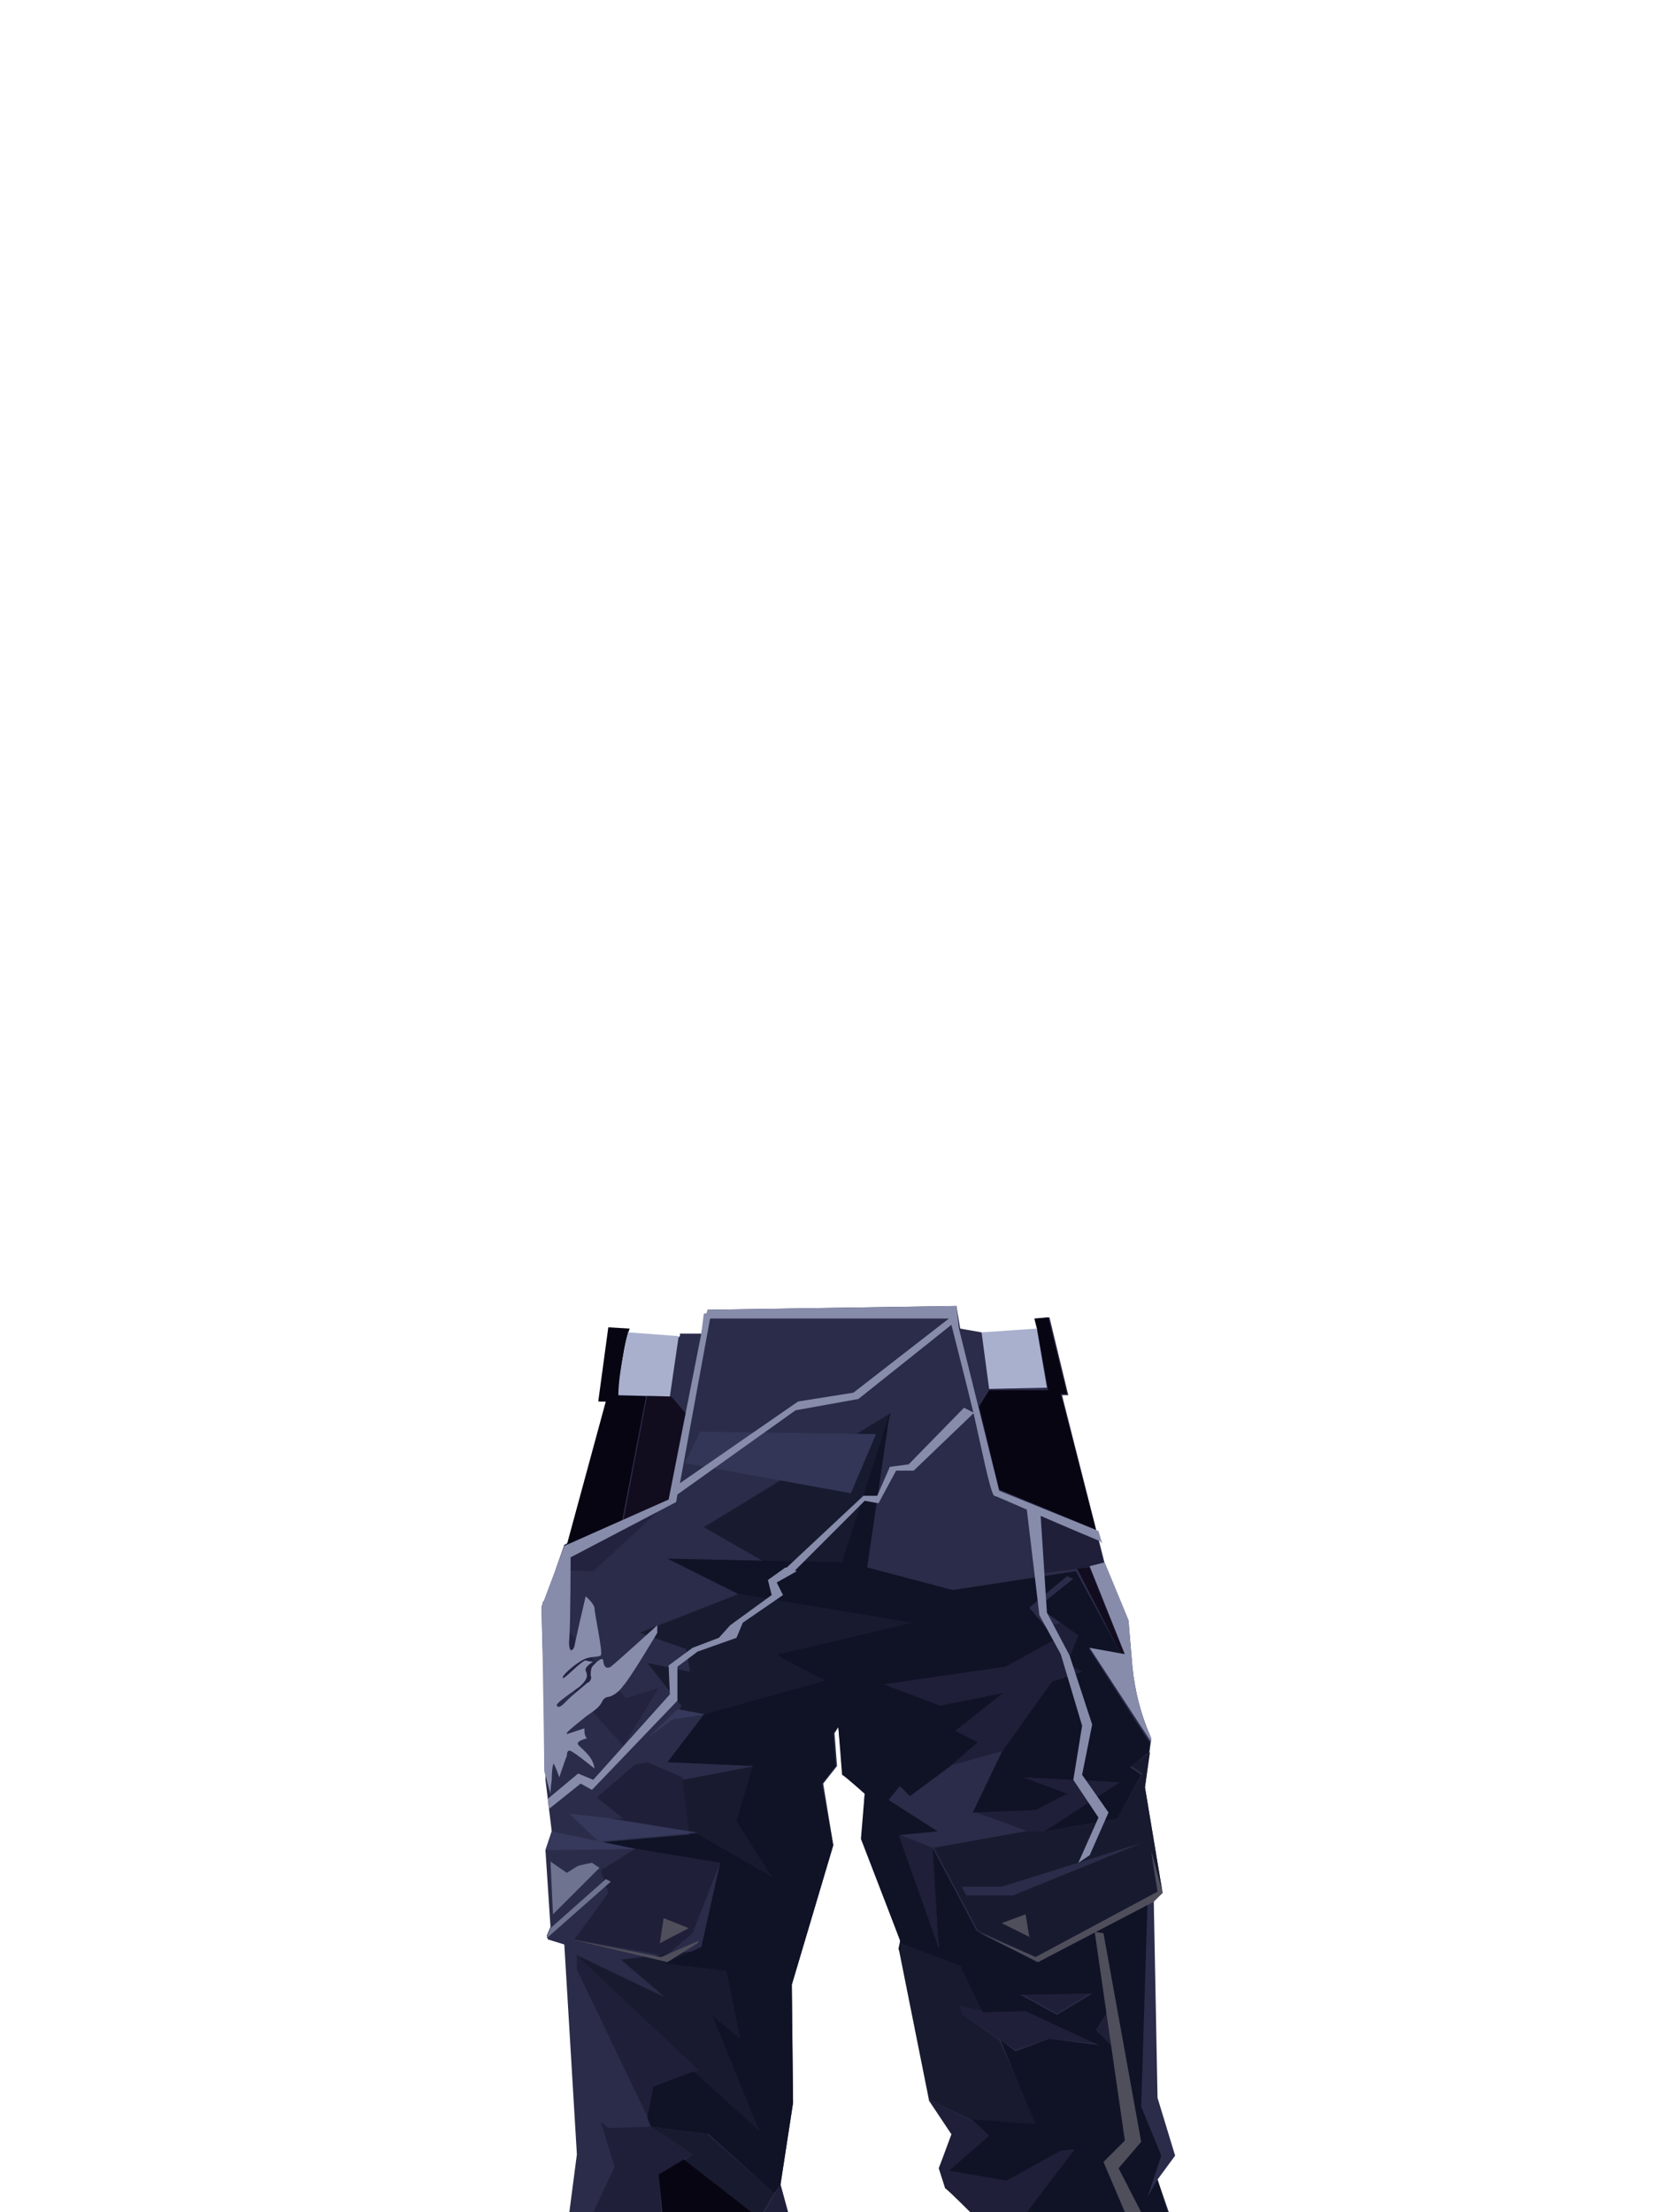 <?xml version="1.0" encoding="UTF-8"?><svg width="1320px" height="1760px" viewBox="0 0 1320 1760" version="1.1" xmlns="http://www.w3.org/2000/svg" xmlns:xlink="http://www.w3.org/1999/xlink"><defs></defs><g transform=" translate(431,1039)" id="id-88147"><path d=" M 499,721 L 490,695 L 504,676 L 490,630 L 487,473 L 494,467 L 480,383 L 485,344 C 477,326 472,307 470,287 C 467,253 467,251 467,251 L 448,205 L 414,71 L 419,71 L 404,9 L 393,11 L 395,19 L 351,22 L 350,21 L 333,18 L 330,0 L 132,3 L 132,6 L 130,6 L 127,22 L 110,22 L 110,24 L 46,76 L 52,76 L 21,190 L 19,190 C 19,190 1,238 1,239 C 1,239 3,377 3,377 L 8,418 L 3,433 L 7,494 L 4,501 L 5,504 L 18,508 L 28,675 L 22,721 L 196,721 L 190,699 L 200,634 L 199,540 L 232,429 L 224,380 L 235,366 L 233,340 L 236,335 C 236,335 240,372 240,372 C 240,373 257,388 257,388 L 255,424 L 286,507 L 285,511 L 309,632 L 327,659 L 316,686 C 316,686 321,702 322,702 C 323,703 342,721 342,721 L 499,721 Z" fill="#2B2C49" id="id-88148"></path><path d=" M 93,304 L 67,312 L 1,235 C 1,237 0,239 0,239 C 0,239 0,256 1,279 L 65,350 L 93,304 Z" fill="#23223F" id="id-88148"></path><polygon points="41 211 104 153 20 189 18 190 11 210" fill="#23223F" id="id-88148"></polygon><polygon points="95 721 93 691 120 675 87 653 53 654 47 649 58 685 41 721" fill="#201F39" id="id-88148"></polygon><polygon points="112 375 126 420 53 408 65 408 44 391 74 365 84 363" fill="#201F39" id="id-88148"></polygon><path d=" M 424,671 L 413,672 L 370,696 L 324,688 L 356,660 L 344,649 L 308,631 L 308,632 L 326,659 L 316,686 C 316,686 321,702 321,702 C 322,702 341,721 341,721 L 386,721 C 398,706 424,671 424,671 Z" fill="#201F39" id="id-88148"></path><polygon points="335 564 377 592 404 583 443 587 384 560 355 562 333 557" fill="#201F39" id="id-88148"></polygon><polygon points="381 547 410 563 438 546" fill="#201F39" id="id-88148"></polygon><polygon points="451 560 441 576 453 588" fill="#201F39" id="id-88148"></polygon><polygon points="320 466 315 510 283 420 311 431" fill="#201F39" id="id-88148"></polygon><path d=" M 406,425 L 460,379 L 383,375 C 356,393 342,402 343,402 L 406,425 Z" fill="#201F39" id="id-88148"></path><polygon points="442 242 271 300 324 366 367 354 428 307" fill="#201F39" id="id-88148"></polygon><polygon points="390 164 396 213 435 208 447 204 443 187" fill="#201F39" id="id-88148"></polygon><polygon points="190 699 177 721 196 721" fill="#201F39" id="id-88148"></polygon><polygon points="86 649 91 624 128 610 28 517 28 528" fill="#201F39" id="id-88148"></polygon><polygon points="74 432 142 443 120 499 99 517 26 504 53 467 47 449" fill="#201F39" id="id-88148"></polygon><polygon points="87 653 132 659 185 706 176 721 167 721 113 680 120 675" fill="#181B2F" id="id-88148"></polygon><polygon points="121 610 125 608 27 516 98 550 63 520 158 509 173 656" fill="#181B2F" id="id-88148"></polygon><polygon points="119 433 184 454 156 410 170 366 112 377" fill="#181B2F" id="id-88148"></polygon><polygon points="227 298 189 277 222 271 297 252 157 229 78 260 115 273 118 291 84 284 111 318 110 321 131 325" fill="#181B2F" id="id-88148"></polygon><polygon points="278 85 239 205 290 234 218 227 129 176" fill="#181B2F" id="id-88148"></polygon><polygon points="426 209 436 208 464 278 461 277" fill="#120C1F" id="id-88148"></polygon><path d=" M 490,466 L 485,433 L 494,467 L 480,383 L 484,355 L 469,366 L 478,372 L 458,408 L 401,418 L 385,418 L 312,431 L 347,497 L 393,518 L 490,466 Z M 338,469 L 334,462 L 366,462 L 478,427 L 375,469 L 338,469 Z" fill="#181B2F" id="id-88170" fill-rule="nonzero"></path><polygon points="343 648 395 652 364 584 335 564 333 557 351 561 333 525 285 505 285 506 284 511 308 631" fill="#181B2F" id="id-88148"></polygon><polygon points="104 153 116 87 103 72 84 71 64 176" fill="#120C1F" id="id-88148"></polygon><polygon points="285 513 286 507 284 512" fill="#080513" id="id-88148"></polygon><polygon points="113 679 93 691 96 721 167 721" fill="#080513" id="id-88148"></polygon><path d=" M 498,721 L 490,695 L 482,709 L 493,676 L 477,637 L 482,476 L 394,522 L 346,497 L 311,431 L 316,511 L 284,421 L 315,418 L 276,393 L 285,382 L 293,390 L 324,367 L 347,347 L 329,338 L 367,308 L 317,318 L 272,301 L 369,287 L 409,265 L 388,240 L 418,215 L 423,217 L 398,237 L 400,243 L 427,262 L 418,285 L 430,291 L 406,299 L 366,355 L 343,403 L 393,401 L 418,388 L 383,375 L 460,379 L 400,418 L 458,408 L 477,373 L 468,367 L 483,355 L 484,348 L 435,272 L 461,277 L 425,211 L 327,226 L 259,208 L 277,85 L 239,204 L 100,201 L 156,229 L 295,252 C 295,252 190,277 188,277 C 185,278 226,298 226,298 L 129,325 L 100,363 L 168,366 L 155,410 L 183,454 L 124,420 L 44,427 L 142,443 L 127,510 L 98,523 L 147,529 L 158,583 L 136,565 L 173,656 L 121,609 L 89,621 L 84,646 L 87,653 L 133,659 L 185,706 L 190,699 L 200,634 L 199,540 L 232,429 L 223,380 L 234,366 L 232,340 L 236,335 C 236,335 239,372 239,373 C 240,373 257,388 257,388 L 254,424 L 286,507 L 333,525 L 351,562 L 385,561 L 443,588 L 404,583 L 377,593 L 365,584 L 393,651 L 342,647 L 356,660 L 324,688 L 370,696 L 413,672 L 424,671 L 386,721 L 498,721 Z M 410,564 L 381,548 L 438,547 L 410,564 Z M 441,576 L 451,560 L 453,588 L 441,576 Z" fill="#101326" id="id-88170" fill-rule="nonzero"></path><path d=" M 83,72 L 61,71 C 61,71 64,35 69,21 L 70,18 L 53,17 L 45,76 L 51,76 L 20,190 L 63,176 L 83,72 Z" fill="#080513" id="id-88148"></path><polygon points="348 80 364 146 441 178 413 70 418 70 403 9 392 10 394 18 403 67 356 67" fill="#080513" id="id-88148"></polygon><polygon points="75 432 3 433 8 418" fill="#36395B" id="id-88148"></polygon><polygon points="22 404 44 425 47 426 124 419 50 407" fill="#36395B" id="id-88148"></polygon><polygon points="84 344 108 321 130 325 104 329" fill="#36395B" id="id-88148"></polygon><polygon points="266 102 246 149 114 125 126 100" fill="#343657" id="id-88148"></polygon><polygon points="40 385 108 314 108 287 124 275 155 264 160 252 192 230 187 220 203 211 194 208 180 218 183 230 150 254 141 264 120 272 101 286 102 309 41 377 29 372 5 392 6 400 31 380" fill="#878CAB" id="id-88148"></polygon><polygon points="344 85 296 131 282 131 268 157 257 155 200 212 194 209 256 151 267 151 277 128 292 126 336 81" fill="#878CAB" id="id-88148"></polygon><path d=" M 430,373 L 438,333 L 420,278 L 402,244 L 397,167 C 420,177 444,187 444,187 L 446,189 L 443,179 L 364,147 L 332,18 L 330,0 L 132,3 L 131,6 L 129,6 L 127,22 L 101,154 L 20,190 L 18,191 C 18,191 0,239 0,239 C 0,239 2,343 2,370 L 7,388 C 7,388 7,383 8,377 C 8,370 9,362 10,365 C 12,369 13,372 14,375 C 14,375 19,360 20,358 C 20,355 21,353 23,354 C 26,355 42,368 42,368 C 41,358 31,352 29,349 C 27,346 36,344 36,344 C 34,342 34,339 34,336 C 34,336 31,337 22,340 C 14,343 30,331 36,326 C 42,322 46,319 48,315 C 49,312 52,311 53,311 C 55,311 61,308 65,302 C 70,297 92,260 92,260 L 92,254 C 92,254 59,284 55,287 C 50,290 49,284 49,282 C 48,279 44,283 41,286 C 39,288 39,291 39,294 C 40,296 39,299 36,300 C 34,302 24,310 21,313 C 18,316 14,321 12,318 C 11,316 22,309 30,303 C 38,296 36,293 35,290 C 34,287 41,283 41,283 C 41,283 38,283 35,282 C 32,282 18,297 17,296 C 15,295 25,286 32,282 C 39,278 44,280 47,278 C 49,276 42,245 42,240 C 41,236 35,231 35,231 C 35,231 27,265 26,271 C 24,276 21,275 22,264 C 23,252 23,200 23,200 L 107,156 L 108,150 L 202,83 L 252,74 L 326,15 C 326,15 339,66 344,87 C 349,109 357,149 360,151 C 361,151 372,156 386,162 L 396,246 L 413,277 L 430,334 L 423,377 L 443,407 L 427,443 L 436,437 L 451,403 L 430,373 Z M 248,69 L 204,76 L 110,141 L 134,10 L 324,10 L 248,69 Z" fill="#878CAB" id="id-88170" fill-rule="nonzero"></path><path d=" M 464,277 L 436,272 L 485,347 L 485,344 C 477,326 472,307 470,287 C 467,253 467,250 467,250 L 448,204 L 448,204 L 436,207 L 464,277 Z" fill="#878CAB" id="id-88148"></path><polygon points="356 66 402 65 394 18 350 21" fill="#A8B0CD" id="id-88148"></polygon><path d=" M 102,72 L 109,24 L 69,21 L 69,20 L 69,20 C 69,20 61,52 61,71 L 102,72 Z" fill="#A8B0CD" id="id-88148"></path><polygon points="485 434 494 467 487 474 395 522 347 498 393 518 490 466" fill="#4F4E5B" id="id-88148"></polygon><polygon points="366 491 385 484 388 502" fill="#4F4E5B" id="id-88148"></polygon><polygon points="440 498 447 499 477 665 459 686 477 721 464 721 447 681 464 664" fill="#4F4E5B" id="id-88148"></polygon><polygon points="125 505 124 507 100 522 24 504 95 518" fill="#4F4E5B" id="id-88148"></polygon><polygon points="97 487 117 495 94 507" fill="#4F4E5B" id="id-88148"></polygon><polygon points="51 456 7 495 4 502 4 503 4 503 55 458" fill="#6E7390" id="id-88148"></polygon><path d=" M 7,442 L 20,451 C 20,451 28,446 28,446 C 29,445 40,443 40,443 L 46,447 L 9,484 L 7,442 Z" fill="#6E7390" id="id-88148"></path></g></svg>